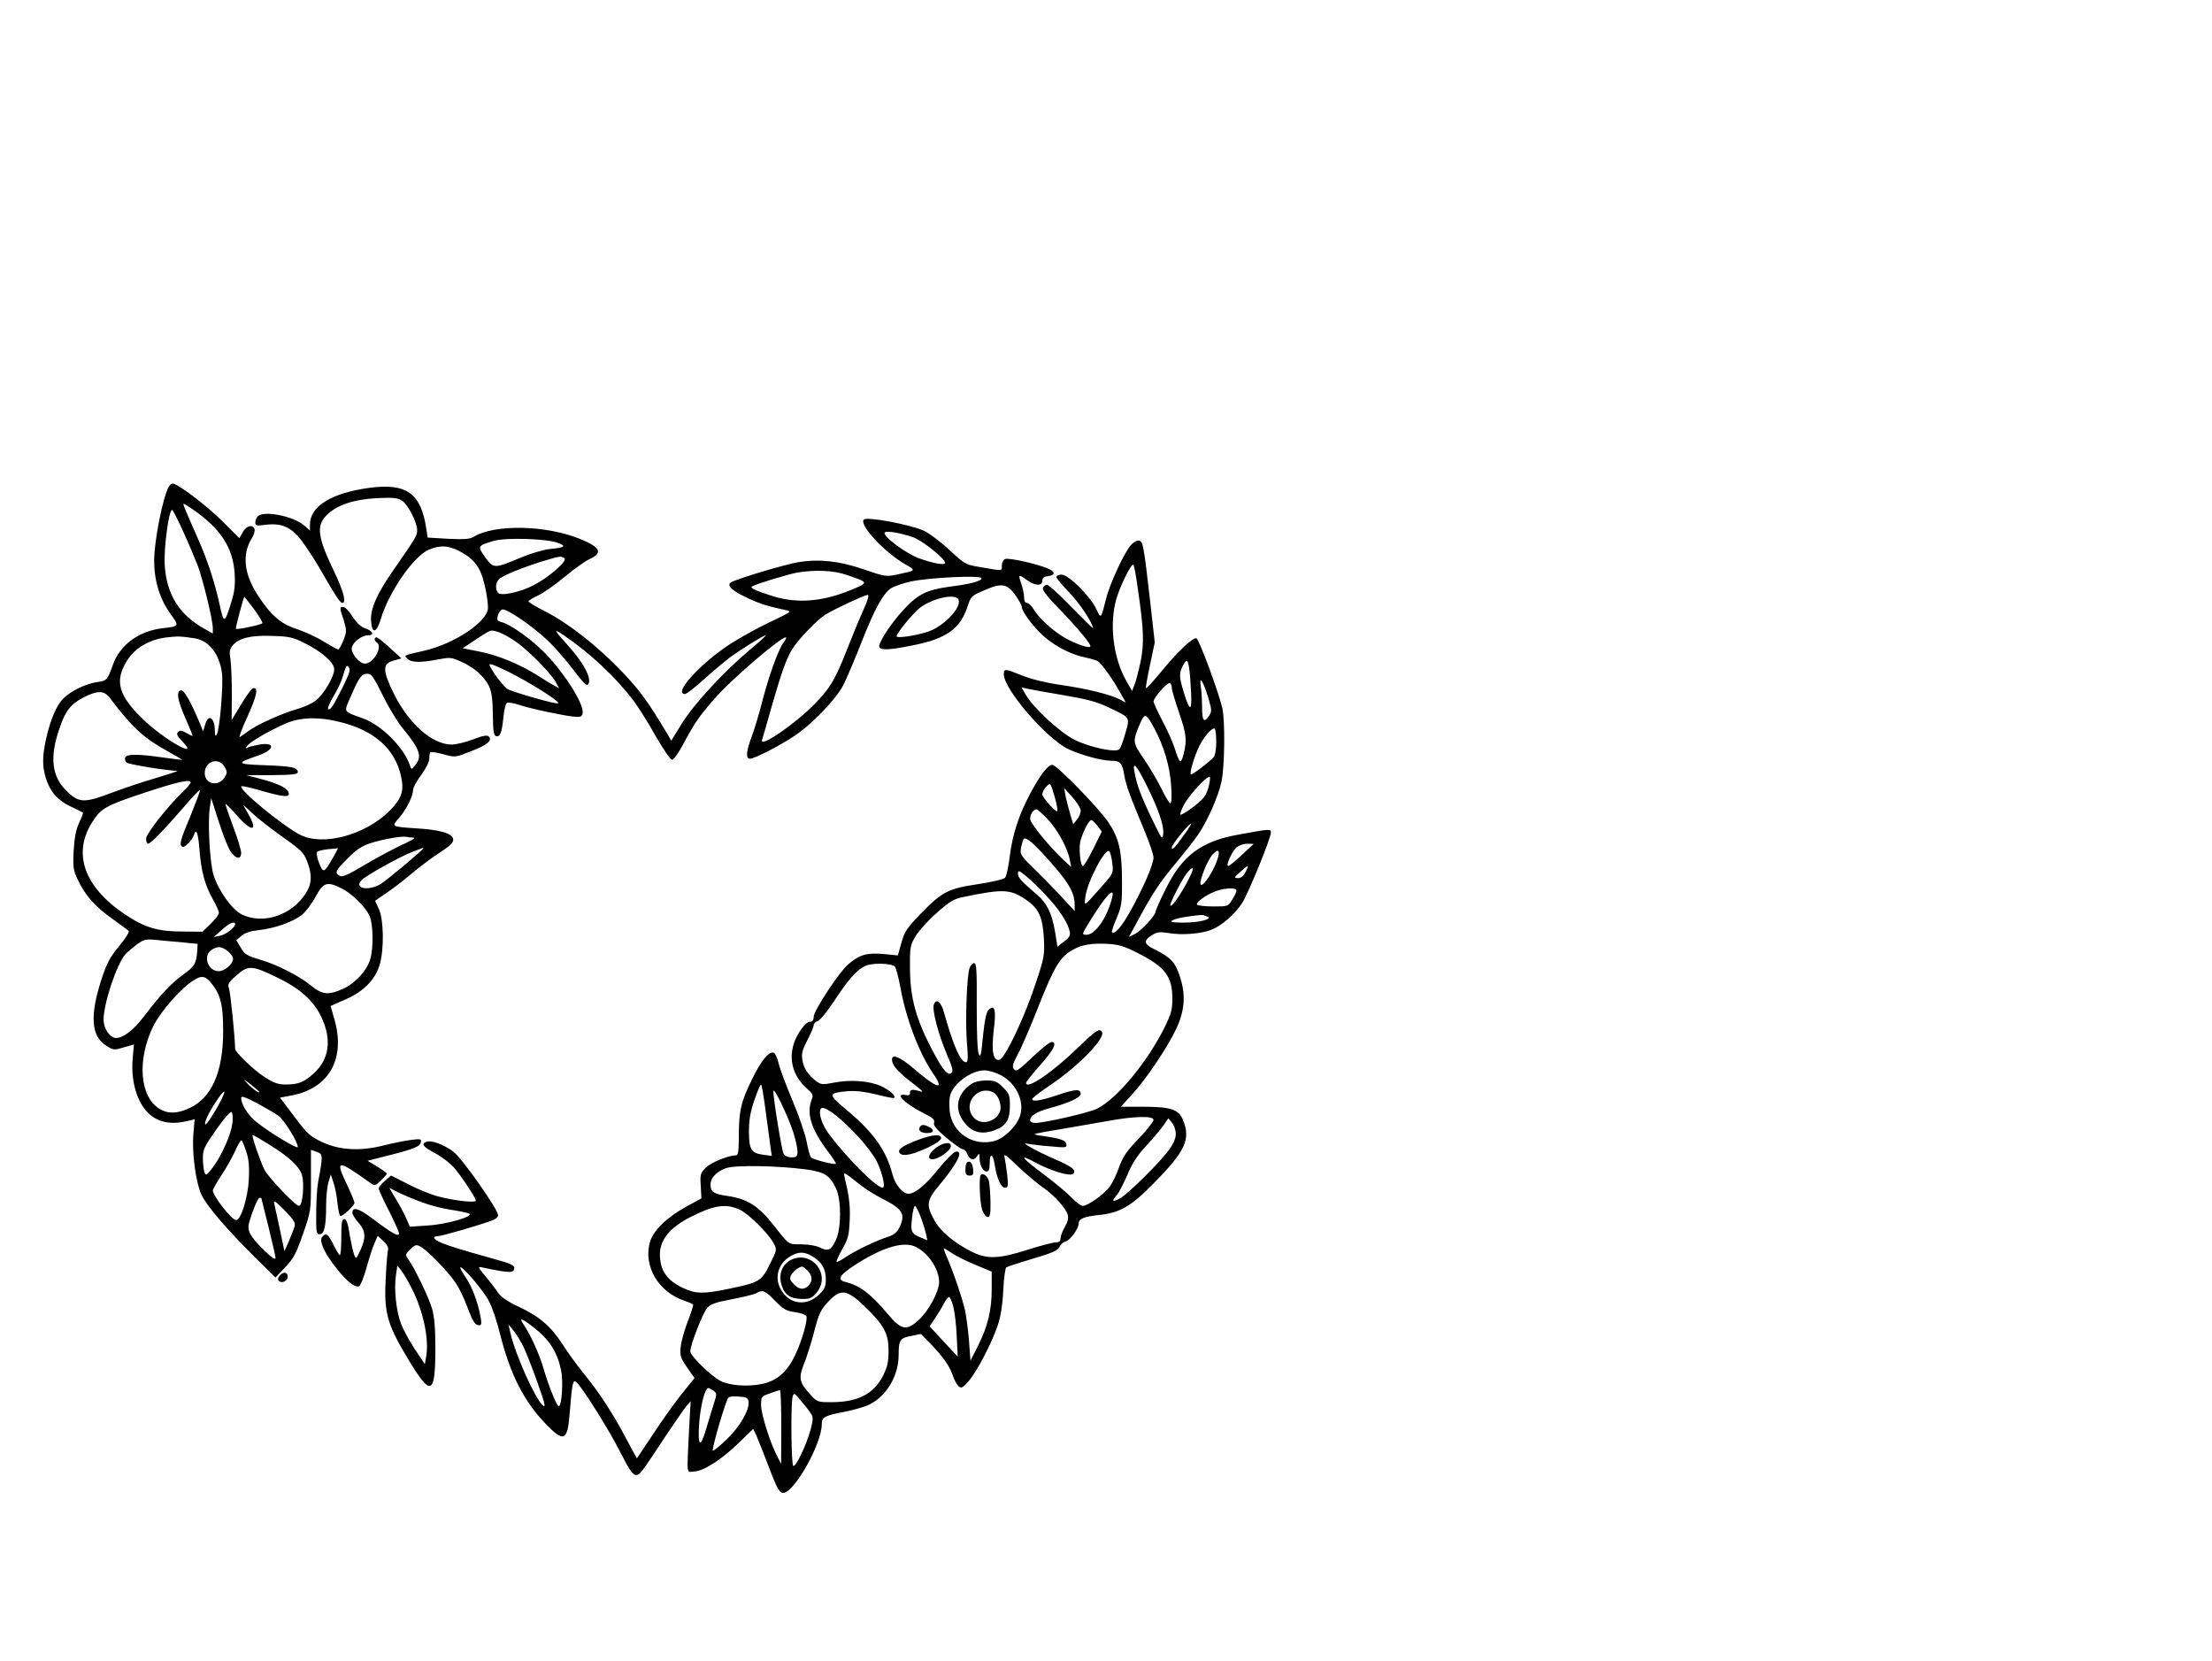 <?xml version="1.0" encoding="UTF-8" standalone="yes"?>
<svg version="1.0" xmlns="http://www.w3.org/2000/svg" width="289mm" height="217mm" viewBox="0 0 1093 821" preserveAspectRatio="xMidYMid meet">
  <g transform="translate(0,821) scale(0.1,-0.1)" fill="#000000" stroke="none">
    <path d="M831 5803 c-29 -56 -71 -269 -71 -363 0 -100 27 -189 80 -263 45 -63
46 -62 -38 -72 -117 -13 -212 -83 -246 -181 -27 -75 -30 -79 -77 -85 -58 -9
-128 -42 -167 -80 -35 -34 -67 -110 -88 -209 -17 -83 -17 -125 0 -184 21 -68
58 -111 123 -142 32 -15 60 -29 61 -30 2 -1 -6 -24 -19 -51 -16 -34 -23 -74
-27 -139 -4 -82 -2 -96 22 -145 35 -74 82 -128 169 -190 39 -28 76 -55 81 -60
5 -4 -16 -38 -47 -75 -46 -55 -61 -84 -87 -163 -58 -178 -52 -280 20 -327 38
-25 40 -25 89 -11 l51 15 -6 -67 c-12 -133 32 -254 111 -298 42 -24 94 -29
157 -14 l38 9 -6 -72 c-8 -93 11 -238 40 -301 26 -56 126 -172 270 -315 l96
-94 49 52 c41 44 54 68 87 164 39 112 39 115 39 264 l0 151 29 -10 c31 -11 31
-16 6 -152 -5 -27 -9 -96 -9 -152 -1 -94 1 -103 18 -103 22 0 31 40 31 145 0
39 5 88 11 110 l12 40 13 -39 c8 -21 17 -67 20 -102 4 -35 10 -64 15 -64 14 0
69 52 69 65 0 7 -16 46 -35 86 -62 130 -53 131 113 13 22 -16 24 -16 52 11 17
16 30 31 30 34 0 4 -21 19 -47 35 l-48 29 90 23 c140 35 169 47 173 68 4 17 0
18 -49 12 -30 -4 -90 -16 -134 -27 -116 -30 -219 -24 -306 17 -59 28 -73 41
-136 125 l-71 94 58 11 c185 35 267 181 211 376 l-19 66 75 33 c89 39 146 97
168 172 22 74 20 221 -4 274 l-19 41 51 35 c29 19 86 62 127 97 41 35 106 83
143 107 53 35 67 49 65 66 -4 28 -65 46 -183 53 -123 8 -123 8 -85 51 36 41
69 107 70 139 0 11 18 45 40 74 23 31 40 65 40 80 0 15 2 29 5 32 4 3 32 -1
65 -10 58 -16 58 -16 136 15 81 31 107 54 88 73 -8 8 -30 4 -79 -15 -37 -14
-84 -25 -104 -25 -97 0 -214 104 -288 255 -55 113 -55 145 1 160 l38 11 -57
52 c-31 29 -61 52 -66 52 -12 0 -12 -17 1 -25 32 -20 -15 -105 -59 -105 -27 0
-71 54 -64 80 7 28 50 60 80 60 34 0 24 22 -15 35 -21 7 -42 27 -62 58 -16 26
-36 47 -45 47 -19 0 -19 -2 2 -66 15 -49 15 -55 -1 -98 -10 -25 -22 -46 -26
-46 -5 0 -37 18 -72 39 -35 22 -94 49 -133 62 -79 25 -129 68 -194 169 -67
103 -77 200 -30 277 12 18 18 40 15 48 -9 25 -40 17 -58 -15 l-17 -30 -83 83
c-77 77 -222 187 -247 187 -6 0 -14 -8 -20 -17z m122 -112 c136 -94 197 -188
205 -317 3 -55 0 -88 -17 -141 -32 -105 -37 -106 -56 -17 -25 114 -61 225
-107 328 -70 159 -77 176 -72 176 3 0 24 -13 47 -29z m-49 -109 c27 -59 59
-135 72 -169 26 -70 74 -268 74 -308 l0 -26 -41 23 c-126 70 -188 171 -197
317 -4 86 20 271 37 271 3 0 28 -48 55 -108z m350 -383 c25 -34 43 -65 41 -69
-5 -8 -125 -33 -131 -28 -3 4 38 158 42 158 1 0 23 -28 48 -61z m-293 -144
c70 -11 122 -78 134 -171 8 -56 -11 -279 -25 -303 -7 -12 -9 -9 -10 16 0 67
-33 88 -48 31 l-10 -33 -16 40 c-48 113 -78 166 -94 163 -24 -5 -17 -48 24
-141 19 -43 34 -80 34 -83 0 -3 -13 3 -30 13 -23 13 -32 15 -42 5 -9 -9 -5
-20 22 -47 90 -93 -92 10 -195 110 -121 117 -141 187 -82 285 39 65 107 107
193 119 57 7 77 7 145 -4z m540 -22 c88 -44 149 -97 149 -131 0 -37 -53 -126
-92 -155 -18 -14 -60 -33 -93 -42 -74 -21 -198 -77 -239 -108 -17 -13 -36 -26
-43 -30 -6 -4 11 43 39 103 47 104 55 147 25 138 -6 -2 -33 -39 -58 -81 l-46
-76 1 127 c0 70 -3 148 -7 173 -6 37 -4 50 10 68 31 37 88 52 194 48 84 -2
103 -6 160 -34z m195 -211 c-48 -98 -65 -124 -76 -117 -4 3 7 31 25 61 19 31
39 73 45 93 21 68 20 65 32 53 10 -10 3 -30 -26 -90z m193 -47 c28 -57 71
-129 96 -160 89 -108 101 -143 66 -186 -19 -23 -20 -23 -26 -4 -28 88 -140
201 -232 234 -103 38 -97 26 -59 114 41 93 51 107 81 107 19 0 31 -18 74 -105z
m-1350 -12 c114 -151 170 -201 291 -268 38 -21 69 -39 67 -40 -1 -1 -42 4 -92
11 -123 18 -182 18 -188 0 -3 -8 0 -19 7 -25 10 -9 194 -39 250 -41 6 -1 -41
-16 -104 -35 -63 -18 -164 -52 -225 -75 -132 -50 -159 -49 -221 14 -70 70 -81
164 -33 303 29 88 56 123 118 155 69 36 103 36 130 1z m1146 -123 c165 -42
265 -132 295 -265 17 -75 4 -112 -59 -175 -120 -118 -327 -173 -439 -116 -86
44 -306 224 -291 240 3 3 52 -8 109 -25 107 -30 134 -31 124 -4 -9 22 -53 43
-137 65 l-72 19 128 0 c102 1 127 4 127 15 0 23 -29 29 -164 34 -140 5 -144
10 -34 47 87 30 89 70 2 54 -25 -5 -51 -12 -57 -16 -7 -4 -5 1 3 11 17 21 100
70 185 108 75 34 167 37 280 8z m-576 -221 c13 -24 13 -29 -2 -53 -31 -46 -97
-31 -97 23 0 60 71 81 99 30z m-169 -77 c0 -4 -16 -24 -36 -43 -77 -74 -184
-210 -184 -234 0 -14 5 -25 10 -25 13 0 79 69 178 183 41 48 77 86 79 83 2 -2
-19 -58 -46 -125 -52 -124 -58 -145 -42 -156 11 -6 48 30 57 57 12 38 21 15
28 -71 8 -106 27 -177 67 -247 16 -28 29 -58 29 -66 0 -8 -18 -32 -40 -53
l-41 -40 -97 1 c-123 0 -188 19 -285 84 -203 135 -262 302 -163 457 43 68 66
81 252 143 169 56 234 71 234 52z m201 -345 c26 -34 49 -35 49 -2 0 14 -18 73
-40 131 -22 59 -39 109 -37 110 2 2 27 -23 56 -56 75 -86 107 -80 55 9 l-25
45 48 -45 c26 -25 94 -77 150 -117 89 -63 103 -77 119 -119 26 -67 24 -112 -8
-161 -71 -107 -210 -152 -314 -102 -49 24 -115 116 -140 194 -19 58 -30 261
-19 333 l7 48 39 -121 c21 -66 48 -133 60 -147z m902 73 c12 0 -12 -15 -53
-33 -41 -19 -124 -63 -185 -99 -85 -51 -114 -64 -127 -57 -28 15 -22 26 40 88
44 44 70 61 115 75 65 20 155 35 175 30 8 -2 23 -4 35 -4z m-398 -97 c-45 -79
-49 -81 -70 -28 -10 26 -14 50 -9 55 5 5 29 10 54 13 25 2 47 4 48 5 2 1 -8
-19 -23 -45z m445 44 c0 -7 -178 -156 -210 -176 -60 -36 -133 -23 -96 18 20
22 188 116 253 141 54 21 53 21 53 17z m-405 -197 c50 -24 118 -90 139 -135
19 -39 21 -160 4 -216 -16 -55 -73 -118 -132 -145 -74 -34 -105 -31 -162 16
-55 45 -163 101 -244 125 -74 22 -82 27 -104 65 l-20 33 26 22 c17 15 45 24
86 28 79 9 167 40 212 75 19 16 50 56 68 90 38 71 56 77 127 42z m-525 -178
c0 -16 -45 -51 -75 -57 l-30 -6 39 35 c37 34 66 46 66 28z m-255 -90 l70 -7
-2 -35 c-5 -63 -12 -75 -71 -118 -59 -43 -110 -97 -195 -209 -49 -64 -100
-103 -135 -103 -30 0 -62 46 -62 90 0 81 65 275 108 324 9 10 35 32 56 48 36
26 44 28 100 22 34 -3 93 -9 131 -12z m219 -43 c14 -11 26 -28 26 -37 0 -26
-41 -62 -71 -62 -53 0 -79 75 -37 104 30 21 50 20 82 -5z m250 -133 c108 -52
178 -116 214 -196 51 -110 37 -206 -39 -275 -49 -44 -76 -55 -138 -55 -39 0
-59 7 -107 38 -55 36 -144 122 -144 139 0 55 -23 278 -30 297 -8 22 -4 30 38
66 58 51 75 50 206 -14z m-316 -46 c33 -49 43 -98 43 -217 0 -200 -56 -328
-165 -379 -62 -29 -108 -30 -150 -4 -98 60 -111 243 -31 407 38 76 140 193
205 231 40 25 60 17 98 -38z m222 -517 c0 -9 -37 18 -60 43 -22 24 -20 23 18
-6 23 -18 42 -35 42 -37z m-191 -44 c-28 -55 -71 -121 -76 -116 -7 8 17 59 53
113 42 64 55 65 23 3z m287 -75 c28 -21 94 -128 94 -153 0 -13 -145 75 -206
125 -40 32 -74 86 -74 118 0 11 18 5 78 -26 42 -23 91 -51 108 -64z m-229 -34
c-7 -57 -51 -157 -97 -220 -30 -39 -34 -42 -41 -25 -4 11 -8 42 -8 68 -1 44 5
57 65 143 36 52 70 91 76 88 6 -4 8 -26 5 -54z m182 -107 c99 -62 147 -106
161 -149 14 -42 4 -154 -14 -154 -18 0 -151 140 -171 179 -23 47 -65 171 -58
171 4 0 40 -21 82 -47z m-114 -34 c13 -38 16 -73 13 -138 -5 -92 -39 -201 -63
-201 -22 0 -115 120 -115 147 0 5 19 39 43 75 24 36 54 90 68 121 13 30 27 53
31 51 3 -2 14 -27 23 -55z m75 -231 c0 -2 16 -65 35 -141 19 -77 35 -146 35
-155 0 -10 -20 3 -56 38 -72 71 -86 98 -74 140 18 61 43 120 51 120 5 0 9 -1
9 -2z m164 -140 c-4 -13 -16 -45 -28 -72 l-22 -50 -22 105 c-12 57 -25 115
-28 129 -5 20 4 15 51 -32 46 -48 55 -62 49 -80z"/>
    <path d="M1825 5799 c-188 -25 -295 -91 -295 -182 l0 -29 -30 26 c-55 46 -198
74 -228 44 -7 -7 -12 -20 -12 -30 0 -16 6 -18 48 -12 80 10 126 -9 177 -73 24
-31 65 -94 92 -140 80 -139 102 -173 114 -173 20 0 4 61 -40 152 -84 174 -91
230 -38 282 49 50 134 78 249 84 81 4 103 1 124 -13 29 -19 74 -107 74 -146 0
-27 -9 -41 -124 -206 -76 -111 -108 -183 -104 -242 4 -65 27 -61 48 9 41 137
164 313 239 344 55 22 93 20 144 -5 54 -27 85 -55 107 -99 19 -38 40 -133 40
-184 0 -67 -165 -178 -315 -212 -105 -24 -101 -22 -83 -40 19 -19 67 -20 152
-3 59 11 65 11 117 -13 30 -13 69 -39 87 -57 55 -56 65 -85 66 -200 1 -79 4
-105 15 -109 20 -7 30 16 37 91 4 41 12 71 19 74 7 2 33 -2 57 -10 55 -19 221
-54 273 -59 35 -3 40 0 43 19 6 43 -85 190 -182 291 -64 67 -173 146 -218 157
-22 6 -25 10 -19 33 4 15 14 28 22 30 24 4 157 -88 230 -159 36 -35 91 -99
123 -142 31 -42 61 -75 67 -72 29 18 -12 103 -94 193 -72 79 -76 89 -22 52
130 -88 256 -206 346 -325 22 -29 70 -106 107 -171 38 -66 74 -119 82 -119 9
0 36 39 61 88 52 97 77 133 159 225 82 92 316 292 342 292 5 0 0 -12 -12 -27
-26 -37 -73 -167 -105 -293 -14 -56 -37 -131 -50 -167 -29 -76 -32 -113 -10
-113 22 0 149 65 220 113 89 59 209 185 243 254 16 32 55 124 87 205 62 160
106 241 145 269 14 10 59 26 100 35 94 20 350 32 350 16 0 -14 -52 -28 -160
-42 -111 -15 -157 -38 -227 -115 -66 -72 -128 -169 -118 -184 9 -16 55 -13
168 10 164 33 231 81 268 192 16 50 20 53 81 79 86 38 113 34 154 -22 18 -25
33 -52 33 -61 1 -25 65 -108 118 -152 57 -47 129 -83 198 -97 28 -6 55 -14 60
-18 19 -13 72 -87 105 -146 l33 -58 -31 16 c-47 24 -166 53 -292 71 -70 10
-144 28 -188 46 -88 35 -92 35 -92 6 0 -74 213 -320 320 -370 66 -30 165 -57
213 -57 42 0 53 -12 62 -70 8 -49 31 -111 99 -273 25 -60 46 -121 46 -135 -1
-35 -46 -140 -111 -259 -46 -83 -81 -124 -95 -110 -2 2 8 33 23 68 25 59 28
75 27 189 0 143 -15 208 -66 284 -45 69 -257 286 -278 286 -22 0 -59 -48 -110
-143 -55 -102 -88 -204 -101 -311 -6 -50 -16 -97 -23 -104 -7 -8 -68 -22 -135
-32 -146 -22 -176 -37 -283 -147 -67 -70 -79 -87 -94 -142 l-18 -63 -72 7
c-80 7 -117 -3 -173 -51 -45 -38 -171 -229 -171 -260 0 -17 -6 -24 -19 -24
-12 0 -31 -19 -52 -51 -61 -96 -47 -205 37 -278 30 -27 33 -33 24 -56 -26 -69
-3 -145 79 -254 23 -30 41 -58 41 -62 0 -9 -111 19 -123 31 -5 4 -15 40 -22
79 -8 39 -39 130 -70 203 -31 73 -62 155 -68 182 -6 26 -17 50 -24 53 -24 9
-63 -39 -108 -132 -55 -112 -64 -154 -65 -277 0 -74 -3 -98 -13 -98 -38 0
-124 -35 -150 -61 -27 -27 -29 -34 -25 -91 l3 -61 -75 -41 c-97 -53 -165 -120
-180 -177 -32 -119 44 -246 172 -288 21 -7 40 -16 42 -19 2 -4 -10 -41 -26
-82 -16 -41 -32 -97 -35 -125 -5 -45 -2 -55 31 -103 l37 -53 -62 -77 c-34 -42
-98 -132 -142 -199 l-81 -121 -52 96 c-66 126 -132 227 -211 324 -35 43 -81
107 -103 142 -56 88 -117 141 -215 186 -58 27 -90 49 -106 72 -12 18 -40 55
-62 81 -37 44 -38 48 -16 43 137 -29 159 -30 159 -1 0 9 -21 20 -52 29 -272
76 -331 96 -343 116 -3 6 3 10 16 10 19 0 220 58 277 81 12 5 22 15 22 23 0
29 -179 283 -222 315 -48 35 -108 57 -132 48 -28 -11 -17 -25 45 -58 33 -18
76 -51 94 -73 42 -51 105 -148 105 -160 0 -12 -104 -1 -183 20 -34 8 -101 35
-149 60 l-87 44 -30 -26 c-17 -14 -31 -31 -31 -38 0 -6 22 -55 50 -109 27 -54
50 -104 50 -113 0 -19 -31 -2 -132 74 -68 51 -98 59 -98 28 0 -9 14 -31 30
-49 36 -41 38 -74 9 -137 -21 -44 -21 -45 -31 -20 -5 14 -15 59 -22 100 -8 54
-16 75 -26 75 -12 0 -15 -18 -15 -92 0 -50 -3 -89 -8 -86 -4 2 -19 27 -32 54
-27 52 -35 58 -55 35 -16 -20 13 -83 74 -158 50 -63 89 -93 109 -85 7 3 23 43
36 89 12 45 30 100 39 121 l17 39 28 -26 c18 -16 26 -33 23 -44 -3 -9 -8 -69
-11 -132 -10 -175 5 -232 107 -402 117 -195 138 -187 138 51 0 97 -5 153 -16
192 -17 57 -83 195 -115 241 -19 27 -19 27 7 53 24 24 30 25 50 14 33 -17 139
-126 174 -179 17 -25 42 -76 56 -115 30 -79 40 -95 61 -95 11 0 12 9 7 38 -13
74 -42 151 -73 197 -18 26 -30 49 -28 51 9 10 117 -117 142 -167 16 -29 41
-105 56 -167 50 -196 116 -326 223 -438 91 -94 109 -87 120 51 12 153 16 168
33 154 28 -24 160 -233 217 -346 43 -85 62 -113 77 -113 20 0 22 3 149 195 44
66 89 131 100 145 l22 25 -8 -140 c-11 -234 -14 -210 24 -208 48 2 135 58 220
140 l73 71 15 -31 c8 -18 36 -88 62 -157 39 -102 51 -126 69 -128 52 -8 193
240 193 339 0 35 14 43 116 62 45 9 100 25 121 36 85 43 143 143 143 245 0 73
7 83 61 93 l49 10 50 -51 c61 -63 93 -109 109 -158 7 -20 19 -42 28 -50 13
-11 20 -7 49 26 41 47 115 189 144 276 14 42 24 101 27 172 3 60 10 111 15
114 5 4 64 23 131 43 96 28 124 41 132 58 5 12 18 24 30 27 23 6 65 64 65 89
0 23 25 34 100 42 103 10 161 44 271 157 157 159 184 218 144 314 -21 51 -61
64 -196 64 l-111 0 55 60 c69 74 175 232 219 325 43 93 48 168 18 259 -23 71
-45 94 -127 135 -51 25 -54 42 -12 68 26 17 38 19 87 11 66 -11 161 -3 211 18
51 21 114 77 149 131 32 51 142 320 142 348 0 19 -2 19 -160 -10 -185 -33
-279 -104 -360 -269 -28 -55 -50 -106 -50 -112 0 -18 -70 -94 -102 -110 l-30
-15 48 88 c71 132 110 189 189 283 39 47 86 107 104 133 49 72 101 190 117
265 16 77 18 296 4 362 -18 78 -114 339 -128 345 -17 6 -91 -63 -177 -168 -39
-47 -71 -82 -73 -78 -1 5 8 57 21 117 l23 109 -23 205 c-32 278 -35 294 -55
298 -9 2 -26 -7 -38 -20 -32 -33 -107 -193 -125 -269 -25 -99 -25 -99 -48 -49
-30 63 -137 170 -171 170 -14 0 -26 -5 -26 -12 0 -6 29 -41 64 -77 51 -53 116
-151 116 -175 0 -3 -48 45 -107 105 -58 60 -112 109 -120 109 -7 0 -16 -7 -20
-16 -4 -10 23 -45 84 -107 98 -102 158 -175 150 -183 -8 -9 -76 15 -126 44
-56 32 -125 94 -152 138 -11 19 -27 34 -35 34 -9 0 -14 11 -14 29 0 16 -7 47
-15 70 -15 44 -14 45 37 9 35 -24 68 -24 68 1 0 14 8 21 27 23 40 5 38 24 -4
40 -60 24 -189 52 -207 45 -9 -4 -16 -18 -16 -32 0 -29 10 -28 -123 -5 -54 9
-66 16 -135 81 -43 40 -99 82 -125 95 -68 31 -283 72 -299 56 -25 -25 100
-160 203 -220 57 -33 58 -31 -41 -52 -52 -11 -61 -9 -160 25 -120 42 -220 53
-323 37 -67 -11 -309 -83 -337 -101 -22 -15 9 -43 88 -79 61 -28 97 -39 187
-58 28 -6 21 -10 -84 -60 -62 -29 -152 -80 -200 -111 -148 -99 -277 -243 -217
-243 8 0 49 32 92 71 44 40 102 88 129 109 59 43 167 110 178 110 4 0 -32 -33
-80 -73 -127 -106 -277 -269 -336 -365 l-51 -83 -16 28 c-98 164 -136 217
-229 315 -120 125 -267 241 -382 298 -43 22 -79 44 -79 48 1 4 22 17 48 29 26
12 84 53 130 91 45 38 100 77 121 87 71 32 59 59 -43 101 -172 70 -427 74
-530 9 -15 -9 -48 -12 -123 -8 l-101 6 -7 45 c-26 174 -98 225 -280 201z
m2686 -244 c44 -15 159 -106 159 -127 0 -13 -59 -3 -130 23 -59 21 -170 102
-170 124 0 14 63 6 141 -20z m-1756 -28 c45 -17 37 -23 -43 -31 -29 -3 -92
-22 -140 -42 -131 -55 -134 -55 -176 2 -39 55 -38 57 44 81 59 17 260 11 315
-10z m33 -76 c18 -11 -77 -95 -150 -132 -70 -37 -167 -57 -179 -38 -16 25 -10
58 14 73 31 20 119 55 207 82 86 26 90 27 108 15z m2835 -156 c29 -197 31
-264 13 -355 -10 -46 -23 -97 -30 -114 l-12 -31 -26 45 c-63 108 -86 264 -57
390 14 65 81 204 90 188 4 -7 14 -62 22 -123z m-1441 74 c112 -38 112 -38 22
-75 -143 -59 -268 -68 -391 -29 -84 27 -110 40 -97 47 22 13 179 60 222 68 91
15 179 11 244 -11z m87 -166 c-17 -38 -51 -119 -75 -180 -65 -168 -90 -211
-167 -290 -94 -98 -276 -223 -262 -180 2 7 23 77 45 157 49 171 74 242 103
290 29 48 123 146 166 173 44 27 192 96 208 97 8 0 1 -26 -18 -67z m467 43
c16 -41 -78 -137 -157 -160 -65 -20 -149 -31 -149 -21 0 16 81 114 115 141 64
48 178 73 191 40z m-2189 -207 c59 -40 171 -153 197 -198 l18 -33 -23 13 c-13
6 -48 28 -78 47 -90 58 -200 103 -290 121 l-86 17 60 40 c33 23 67 43 75 46
20 7 69 -13 127 -53z m3337 -223 c8 -124 -2 -133 -34 -30 -24 80 -25 96 -4
136 23 44 30 24 38 -106z m-3369 72 c107 -54 251 -145 242 -154 -7 -7 -227 56
-251 71 -13 9 -40 41 -61 71 -34 52 -35 55 -13 49 13 -4 50 -21 83 -37z m3454
-122 c19 -63 20 -71 6 -93 -25 -38 -35 -27 -35 40 0 34 -3 80 -6 102 -10 60
10 33 35 -49z m-179 45 c0 -10 16 -64 35 -120 38 -110 41 -138 24 -207 -14
-53 -20 -49 -44 26 -9 30 -37 92 -61 137 -24 46 -44 89 -44 96 0 19 70 98 81
91 5 -3 9 -13 9 -23z m-540 -36 c118 -20 172 -34 225 -60 112 -53 109 -48 86
-128 -10 -38 -24 -74 -30 -80 -18 -18 -145 9 -220 46 -70 33 -208 161 -245
227 l-19 33 24 -6 c13 -3 94 -18 179 -32z m454 -165 c47 -87 77 -189 83 -282
4 -53 2 -88 -4 -88 -5 0 -25 32 -44 72 -19 39 -58 105 -86 146 -57 83 -58 86
-20 175 23 55 30 53 71 -23z m306 -63 c0 -36 -5 -70 -12 -78 -22 -26 -109 -91
-114 -86 -7 7 20 97 44 143 22 43 58 84 72 84 6 0 10 -28 10 -63z m-346 -215
c60 -120 88 -202 84 -243 -4 -32 -7 -28 -55 72 -55 113 -76 171 -87 232 -11
58 8 39 58 -61z m306 -18 c-11 -37 -24 -54 -72 -91 -33 -25 -62 -43 -65 -39
-3 3 4 24 17 48 25 49 123 154 129 137 2 -6 -2 -31 -9 -55z m-757 -48 c9 -33
14 -62 11 -65 -7 -7 -74 68 -74 83 0 19 32 58 40 49 4 -4 14 -35 23 -67z m127
-62 c0 -12 -8 -32 -19 -45 l-18 -23 -17 57 c-9 31 -19 71 -22 89 l-6 33 41
-45 c22 -25 41 -55 41 -66z m-165 -41 c49 -51 101 -145 111 -203 l7 -35 -33
30 c-73 68 -170 186 -170 208 0 23 16 47 32 47 4 0 28 -21 53 -47z m249 -36
l20 -27 -42 -85 c-23 -47 -46 -85 -51 -85 -13 0 -22 91 -12 125 14 50 44 106
55 102 5 -2 19 -15 30 -30z m437 -29 c-55 -78 -71 -95 -71 -77 0 15 85 119 96
119 3 0 -9 -19 -25 -42z m-709 -106 c123 -134 158 -189 158 -253 l0 -32 -54
59 c-29 32 -90 95 -135 139 -79 77 -82 81 -76 115 4 19 9 38 12 42 8 14 38 -9
95 -70z m985 -7 c-32 -30 -62 -55 -68 -55 -14 0 19 73 42 93 12 9 35 17 53 17
l31 -1 -58 -54z m-641 -41 c6 -48 6 -50 -51 -114 -92 -104 -88 -102 -82 -53 9
75 99 245 118 226 5 -5 12 -32 15 -59z m515 5 c-24 -62 -74 -131 -79 -108 -4
23 36 120 60 146 32 34 40 18 19 -38z m144 -49 c-10 -20 -23 -30 -38 -30 -20
1 -20 3 11 30 41 38 46 38 27 0z m-268 -7 c-33 -74 -95 -169 -104 -159 -6 5
53 122 80 158 27 36 40 36 24 1z m-719 -108 c64 -67 106 -132 117 -176 5 -22
1 -31 -27 -52 l-33 -26 -12 75 c-16 91 -40 141 -90 183 -79 68 -93 83 -93 103
0 18 4 17 39 -11 21 -17 66 -60 99 -96z m942 24 c0 -7 -9 -27 -21 -45 -20 -34
-21 -34 -94 -34 -41 0 -76 4 -80 9 -7 12 47 50 94 67 45 16 101 18 101 3z
m-1046 -42 c69 -46 88 -87 94 -197 4 -81 2 -94 -44 -230 -54 -164 -150 -363
-176 -368 -31 -6 -40 41 -28 146 13 102 5 131 -26 100 -11 -11 -19 -50 -27
-128 -9 -93 -12 -109 -21 -89 -7 15 -10 107 -10 237 1 174 -1 212 -13 212 -7
0 -17 -10 -22 -23 -14 -37 -22 -253 -14 -364 7 -81 6 -103 -4 -103 -27 0 -62
80 -108 243 -15 56 -39 75 -51 42 -10 -25 23 -148 62 -240 28 -65 35 -88 26
-97 -18 -18 -43 11 -100 120 -76 146 -105 251 -106 392 -1 109 1 118 27 162
15 26 62 78 105 116 68 60 86 70 138 80 189 39 225 37 298 -11z m431 6 c-23
-96 -83 -183 -126 -183 -25 0 -24 1 13 62 80 131 129 183 113 121z m469 -92
c33 -13 -37 -31 -118 -31 -57 1 -67 3 -52 12 11 6 45 14 75 18 74 10 73 10 95
1z m-341 -182 c135 -68 170 -115 170 -226 0 -53 -7 -76 -36 -136 -87 -175
-235 -355 -335 -406 -38 -20 -261 -71 -307 -71 -14 0 -25 6 -25 13 0 23 32 43
100 61 89 24 150 52 150 69 0 26 -25 25 -111 -4 -86 -29 -129 -36 -129 -21 0
5 38 34 85 66 140 93 279 235 260 266 -12 20 -30 8 -124 -83 -124 -120 -251
-205 -251 -169 0 5 31 45 70 88 68 77 86 114 55 114 -8 0 -51 -34 -94 -75 -68
-65 -80 -73 -91 -60 -10 13 -7 26 20 76 18 33 66 145 106 247 77 193 104 235
169 270 45 24 93 31 168 27 56 -3 84 -12 150 -46z m-1202 -66 c6 -6 19 -55 29
-110 28 -152 92 -319 161 -420 59 -85 21 -75 -98 27 -73 62 -112 75 -105 35 5
-27 36 -59 107 -113 36 -27 50 -41 35 -37 -40 13 -55 11 -54 -6 1 -11 -5 -14
-22 -11 -59 11 -3 -44 94 -92 42 -21 52 -31 47 -45 -4 -14 11 -32 62 -75 37
-31 73 -56 80 -56 8 0 18 -11 23 -25 11 -29 35 -33 49 -7 9 14 10 13 11 -11 0
-36 17 -67 35 -67 11 0 15 12 15 40 0 55 16 50 25 -7 10 -67 31 -113 51 -113
15 0 16 8 11 60 -4 33 -10 73 -13 88 -6 23 4 17 67 -44 41 -39 95 -84 120
-101 57 -39 117 -105 125 -138 4 -16 -1 -37 -15 -60 -12 -20 -21 -45 -21 -56
0 -13 -7 -19 -22 -19 -13 0 -75 -16 -138 -36 -146 -47 -204 -48 -280 -10 -88
45 -154 101 -184 156 -41 75 -38 97 23 170 93 112 124 175 83 168 -10 -2 -48
-39 -83 -83 -66 -82 -118 -125 -151 -125 -28 0 -66 47 -78 94 -31 121 -94 210
-233 325 -87 73 -87 79 11 88 40 3 83 -2 141 -16 46 -12 86 -20 89 -17 9 10
-23 39 -65 58 -58 26 -149 33 -228 18 -62 -12 -69 -11 -93 7 -39 29 -62 64
-68 105 -5 30 0 50 25 97 17 33 31 67 31 74 0 8 9 17 19 20 11 3 48 47 81 98
71 108 113 156 155 175 34 16 129 14 146 -3z m514 -532 c81 -36 128 -128 106
-203 -16 -53 -77 -113 -127 -127 -107 -29 -211 41 -222 149 -2 27 -2 60 2 74
15 60 104 126 171 126 17 0 48 -9 70 -19z m-1151 -193 c11 -79 21 -158 24
-177 l5 -34 -44 6 c-58 8 -69 26 -69 116 0 57 7 96 27 154 14 42 29 77 33 77
3 0 14 -64 24 -142z m136 -97 c11 -35 20 -76 20 -92 0 -25 -4 -29 -30 -29 -18
0 -33 7 -39 18 -9 18 -52 278 -50 309 1 25 74 -127 99 -206z m305 -3 c49 -51
93 -109 108 -140 28 -59 43 -128 28 -128 -30 0 -172 141 -264 263 -36 47 -55
106 -42 127 12 20 85 -32 170 -122z m1475 67 c0 -8 -33 -50 -74 -93 -59 -61
-78 -90 -97 -142 -12 -36 -34 -80 -48 -98 -30 -38 -107 -92 -131 -92 -9 0 -34
19 -55 41 -22 23 -81 72 -130 109 -117 87 -136 111 -54 67 80 -44 177 -73 192
-58 17 17 -7 36 -91 72 -42 18 -95 44 -117 57 -38 22 -38 23 -10 18 17 -3 65
-9 109 -12 72 -7 78 -6 75 11 -4 20 -29 28 -112 40 -27 3 -47 8 -45 10 2 2 59
13 128 24 69 12 172 30 230 40 135 25 230 27 230 6z m110 -70 c0 -20 -12 -48
-32 -76 -45 -63 -207 -223 -246 -243 -36 -19 -41 -12 -13 18 10 12 33 56 51
98 23 56 48 96 94 145 34 37 73 83 86 102 l23 34 19 -23 c10 -12 18 -37 18
-55z m-1825 -175 c90 -13 116 -30 146 -95 26 -57 26 -194 -1 -253 -23 -51 -39
-58 -79 -38 -17 9 -55 16 -91 16 -66 0 -61 -4 -135 91 -78 99 -132 134 -231
148 -69 10 -84 20 -84 57 0 32 29 63 75 80 45 17 257 13 400 -6z m251 -65 c30
-25 83 -59 117 -76 107 -54 123 -78 91 -145 -11 -23 -27 -37 -52 -45 -62 -20
-160 -67 -209 -99 -25 -17 -47 -29 -50 -26 -2 2 10 30 28 62 29 50 34 69 37
143 3 57 -2 109 -12 154 -9 38 -16 70 -16 73 0 10 13 2 66 -41z m-2147 -99
c40 -15 105 -31 143 -36 39 -6 77 -14 85 -18 25 -14 -113 -54 -207 -59 l-86
-6 -19 44 c-11 24 -34 67 -52 96 l-31 52 46 -23 c26 -13 80 -35 121 -50z
m1566 -35 c44 -20 143 -119 168 -167 16 -31 15 -33 -20 -103 -41 -84 -53 -90
-204 -121 -125 -26 -163 -25 -224 4 -81 38 -115 87 -115 167 0 72 50 133 153
185 114 58 173 67 242 35z m893 -33 c11 -29 23 -68 27 -86 l7 -32 -29 12 c-51
21 -55 30 -47 97 3 33 10 61 15 61 4 0 16 -24 27 -52z m-20 -152 c61 -32 112
-110 112 -172 0 -47 -52 -144 -102 -189 -60 -54 -85 -49 -154 33 -83 99 -137
139 -207 156 -46 11 -29 36 61 93 132 82 231 110 290 79z m176 -30 c19 -13 71
-39 115 -57 l81 -34 0 -85 c0 -104 -18 -181 -67 -280 l-38 -75 -7 95 c-4 52
-13 120 -19 150 -11 53 -59 196 -93 273 -9 20 -14 37 -12 37 3 0 21 -11 40
-24z m-689 -16 c46 -28 65 -62 65 -113 0 -36 -6 -49 -33 -75 -61 -59 -144 -50
-187 21 -36 59 -18 130 43 167 41 25 71 25 112 0z m-1980 -161 c55 -109 84
-246 70 -331 l-7 -40 -49 73 c-27 41 -58 98 -69 127 -24 63 -35 171 -25 238
l7 49 20 -25 c11 -14 35 -55 53 -91z m1794 -58 c41 -42 55 -50 98 -56 29 -4
54 -13 57 -20 7 -20 -22 -122 -55 -191 -39 -84 -91 -129 -165 -144 -71 -15
-159 -8 -205 15 -47 25 -149 124 -149 146 0 32 62 190 84 215 16 19 43 28 123
43 57 11 111 24 120 30 30 18 43 13 92 -38z m438 -23 c100 -96 123 -137 123
-222 0 -57 -5 -81 -27 -125 -47 -91 -124 -131 -256 -131 -67 0 -70 1 -102 36
-57 61 -61 83 -32 156 14 35 35 101 47 148 27 103 33 115 78 163 56 57 87 53
169 -25z m443 -5 c7 -27 15 -93 17 -148 l5 -100 -70 75 -69 75 27 40 c15 22
35 55 44 73 9 17 20 32 25 32 5 0 14 -21 21 -47z m-2076 -102 c79 -61 118
-121 137 -212 12 -53 4 -179 -11 -179 -10 0 -51 102 -75 185 -19 67 -62 163
-95 213 -29 42 -18 41 44 -7z m-49 -96 c13 -27 45 -108 70 -179 37 -104 42
-126 26 -112 -39 35 -137 254 -160 358 l-10 42 25 -30 c13 -16 35 -51 49 -79z
m939 -218 c18 -13 18 -17 3 -63 -9 -27 -25 -82 -37 -121 -30 -105 -44 -95 -36
24 7 89 29 173 45 173 4 0 15 -6 25 -13z m336 -179 l-1 -183 -18 35 c-35 65
-81 211 -81 255 0 42 1 44 43 58 23 9 45 16 50 16 4 1 7 -81 7 -181z m146 66
c12 -17 12 -29 -1 -79 -20 -74 -73 -187 -86 -180 -10 7 -13 306 -3 342 6 21 8
20 41 -20 20 -23 42 -51 49 -63z m-308 58 c6 -39 -44 -125 -107 -185 -33 -32
-64 -57 -69 -57 -8 0 43 181 72 256 4 11 18 14 53 12 42 -3 48 -6 51 -26z"/>
    <path d="M4545 2640 c-11 -17 5 -30 36 -30 33 0 38 14 10 30 -25 13 -38 13
-46 0z"/>
    <path d="M4530 2574 c-75 -29 -100 -48 -83 -65 16 -16 65 -5 141 31 36 17 62
35 62 45 0 22 -44 18 -120 -11z"/>
    <path d="M4621 2534 c-59 -49 -25 -75 40 -31 19 12 35 30 37 40 5 27 -41 21
-77 -9z"/>
    <path d="M4777 2464 c-4 -4 -7 -20 -7 -36 0 -22 5 -28 21 -28 17 0 20 5 17 32
-3 31 -17 45 -31 32z"/>
    <path d="M4846 2403 c-10 -11 -5 -137 7 -173 7 -19 19 -35 27 -35 12 0 15 15
14 76 -1 42 -4 88 -8 102 -6 25 -28 41 -40 30z"/>
    <path d="M4800 2853 c-80 -55 -88 -136 -23 -205 35 -37 82 -45 138 -24 57 22
75 51 75 122 0 50 -3 59 -34 90 -29 29 -41 34 -83 34 -30 0 -58 -7 -73 -17z
m110 -43 c24 -13 41 -65 31 -93 -21 -55 -98 -71 -132 -28 -55 67 24 162 101
121z"/>
    <path d="M3912 1985 c-47 -21 -68 -73 -50 -128 15 -48 44 -67 105 -67 34 0 46
5 67 31 73 86 -19 209 -122 164z m78 -55 c24 -24 26 -53 4 -74 -22 -23 -47
-20 -73 8 -19 20 -21 28 -12 45 11 19 38 40 54 41 4 0 16 -9 27 -20z"/>
    <path d="M1380 1905 c-9 -11 -10 -19 -3 -26 14 -14 43 0 43 22 0 23 -23 25
-40 4z"/>
  </g>
</svg>